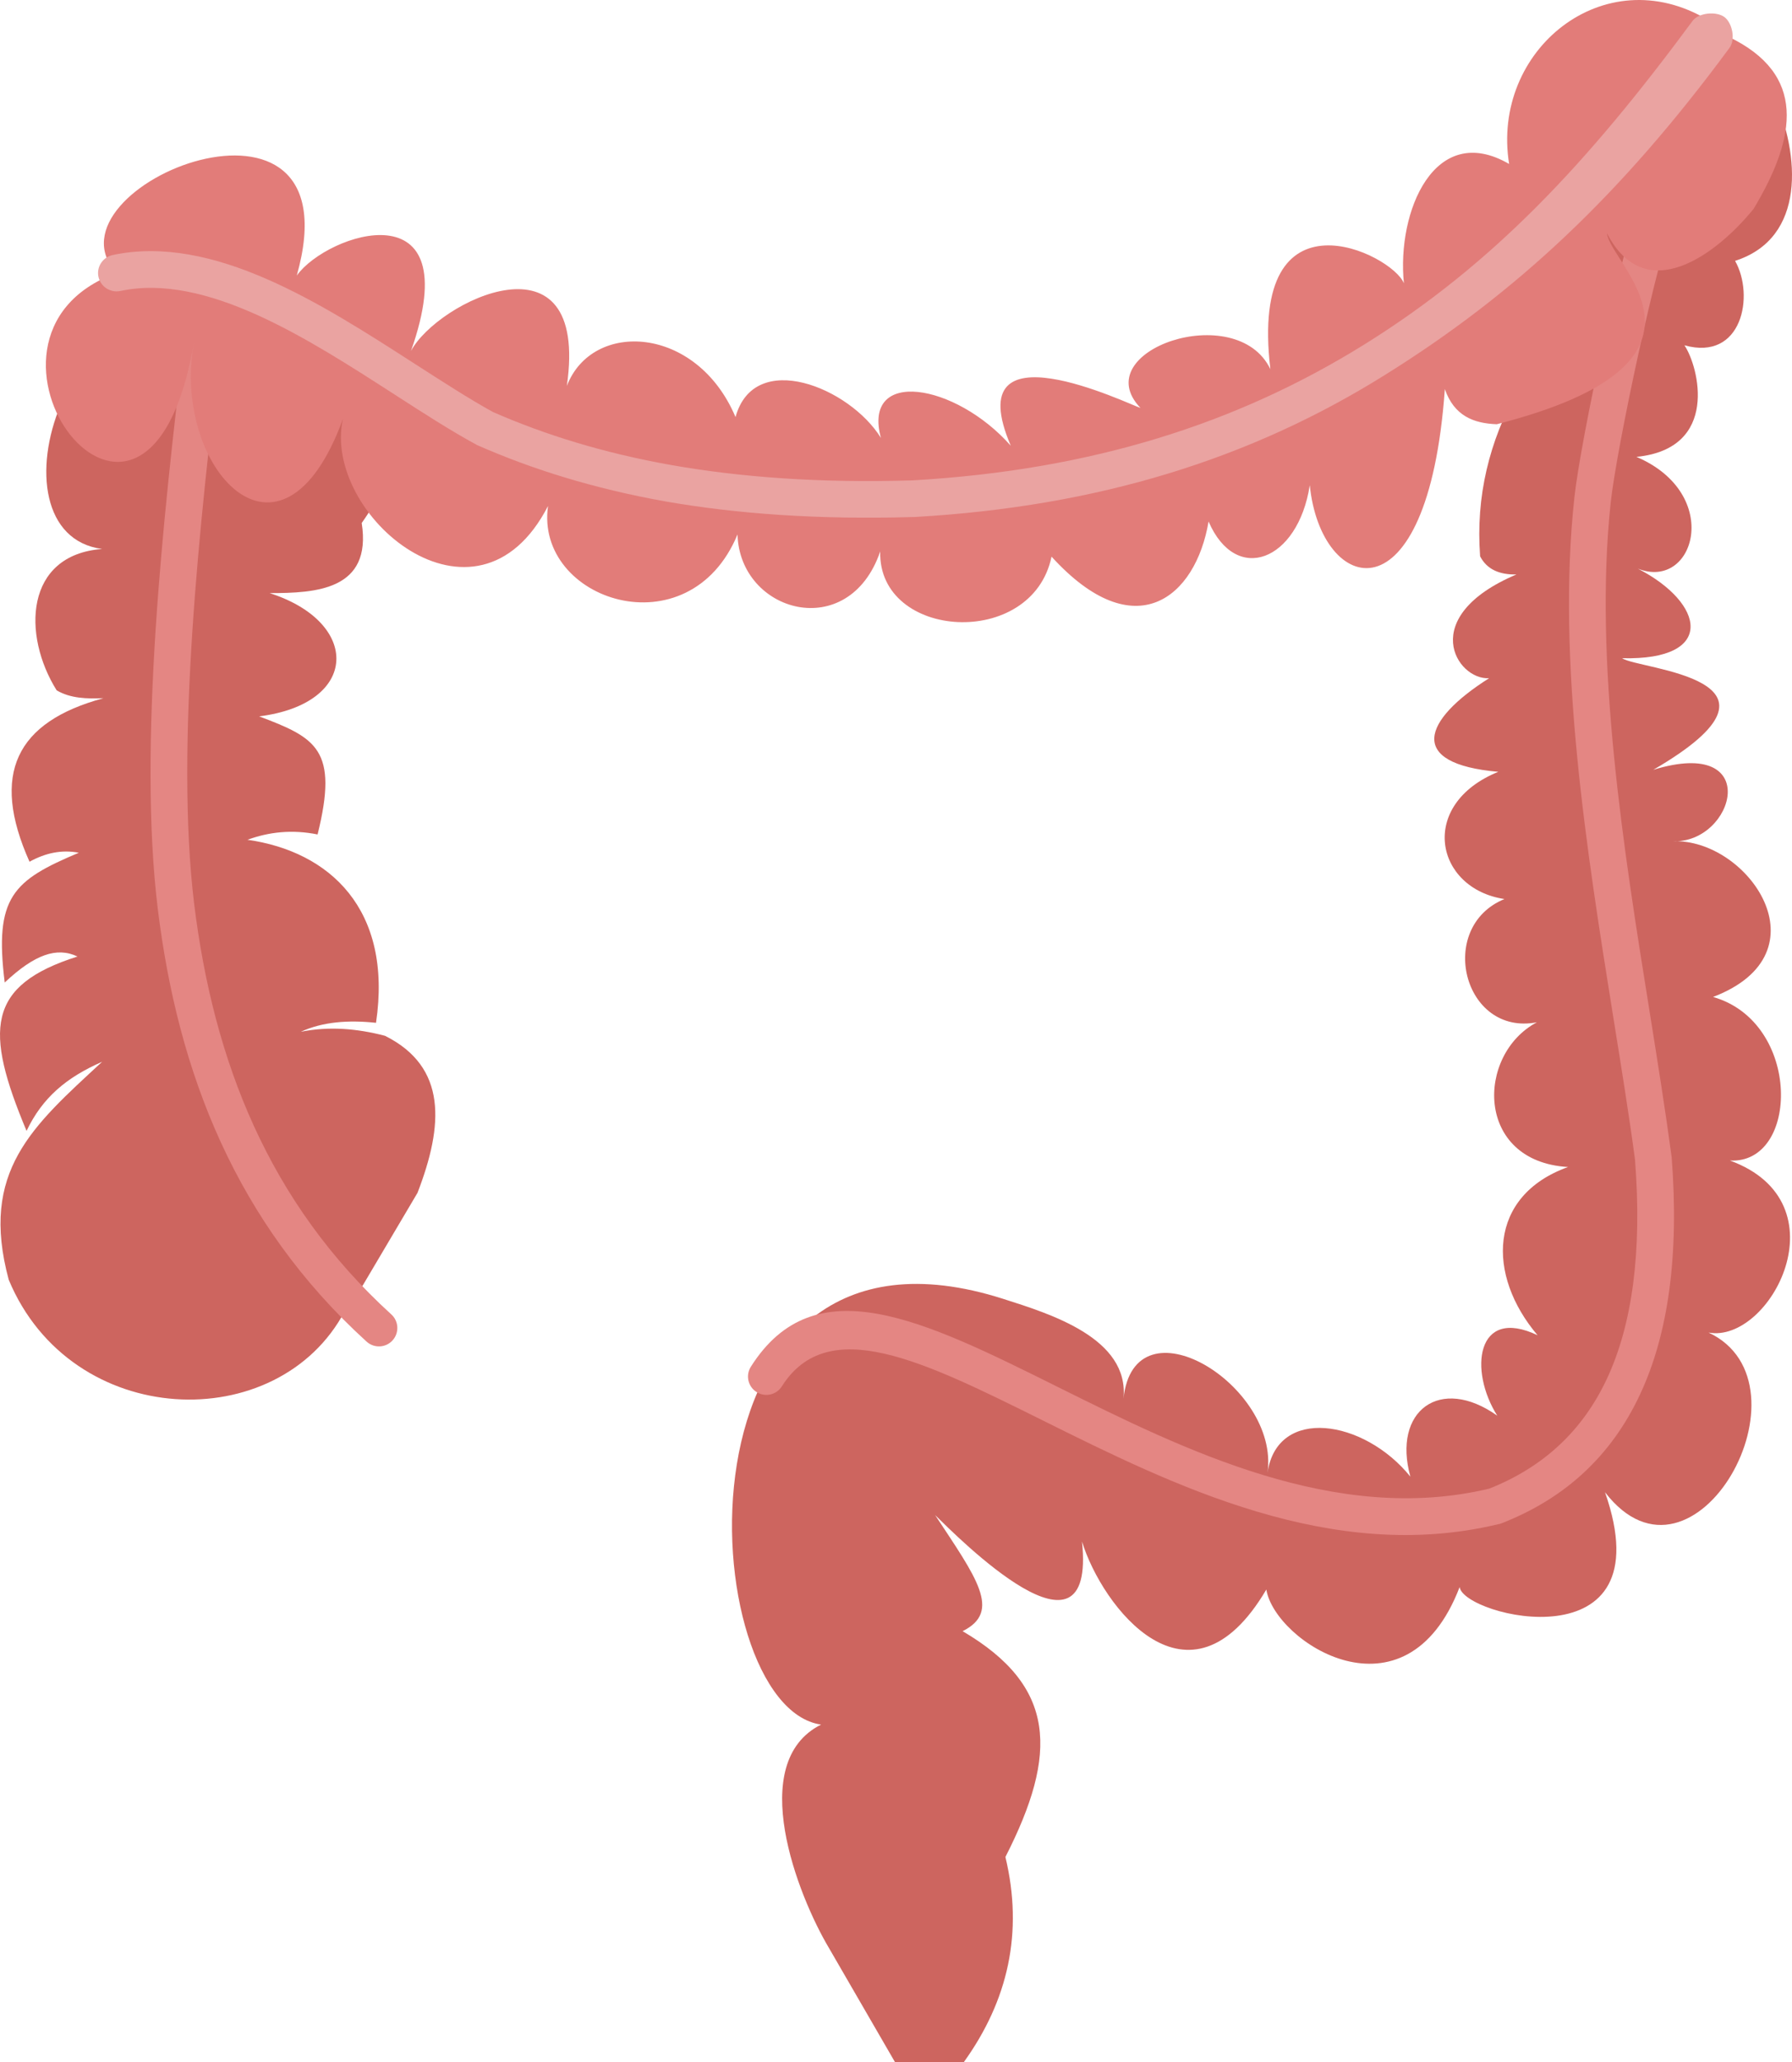 <?xml version="1.0" encoding="utf-8"?>
<!-- Generator: Adobe Illustrator 15.1.0, SVG Export Plug-In . SVG Version: 6.00 Build 0)  -->
<!DOCTYPE svg PUBLIC "-//W3C//DTD SVG 1.1//EN" "http://www.w3.org/Graphics/SVG/1.1/DTD/svg11.dtd">
<svg version="1.1" id="編集モード" xmlns="http://www.w3.org/2000/svg" xmlns:xlink="http://www.w3.org/1999/xlink" x="0px"
	 y="0px" width="203.887px" height="234.574px" viewBox="0 0 203.887 234.574" enable-background="new 0 0 203.887 234.574"
	 xml:space="preserve">
<g>
	<path fill-rule="evenodd" clip-rule="evenodd" fill="#CD655F" d="M39.241,149.117c-7.579,14.36-31.125,13.563-38.247-3.542
		c-3.335-12.353,2.707-17.467,10.626-24.799c-4.053,1.782-6.782,4.056-8.599,7.863c-4.794-11.443-4.584-16.54,5.795-19.836
		c-2.348-1.117-4.869-0.247-8.279,2.956C-0.676,102.021,1.485,100.146,8.968,97c-1.933-0.377-3.789,0.018-5.609,1.022
		c-4.47-9.982-1.532-15.912,8.413-18.602c-1.876,0.076-3.733,0.037-5.324-0.892C2.508,72.24,2.81,63.111,11.62,62.446
		c-6.745-0.889-7.768-9.13-4.716-16.406c5.969,3.202,7.256-10.514,11.649-12.843c2.977,2.859,18.054,15.324,24.382,14.037
		c0.798,4.017,2.613,6.082-1.782,12.256c1.194,7.635-5.21,7.976-10.476,7.976c10.381,3.316,10.251,12.579-1.192,14.02
		c6.479,2.445,9.056,3.75,6.649,13.432c-2.917-0.586-5.551-0.283-7.976,0.606c9.32,1.325,16.538,7.882,14.624,20.82
		c-3.181-0.341-6.082-0.113-8.562,1.022c3.203-0.645,6.403-0.377,9.585,0.456c7.086,3.541,6.668,10.172,3.696,17.864
		c-2.066,3.485-4.131,6.99-6.195,10.476C40.624,147.146,39.922,148.132,39.241,149.117"/>
	<path fill-rule="evenodd" clip-rule="evenodd" fill="#CD655F" d="M201.842,10.937c2.937,6.668,3.674,16.141-4.432,18.736
		c2.235,3.94,0.812,11.442-5.761,9.606c1.627,2.405,4.035,11.744-5.458,12.691c9.89,4.225,6.615,15.288,0.154,12.712
		c7.635,3.92,8.96,10.458-1.782,10.191c1.82,1.307,21.501,2.254,3.542,12.693c12.58-3.866,9.264,8.393,2.217,8.127
		c8.525-0.34,17.677,12.711,4.584,17.711c10.118,2.901,9.813,19.059,1.915,18.604c13.108,4.793,4.584,20.858-2.426,19.57
		c12.428,5.835-1.629,31.315-11.782,18.166c6.913,19.779-16.124,14.135-16.539,10.781c-6.138,15.988-21.029,6.251-21.995,0.285
		c-8.81,14.946-18.718,1.893-20.971-5.456c1.609,15.44-14.153-0.513-16.711-3.014c4.68,7.104,7.619,10.97,3.126,13.205
		c10.667,6.27,10.893,13.886,4.869,25.687c2.065,8.584,0.305,16.331-4.736,23.34h-7.823c-2.502-4.338-5.021-8.677-7.521-12.994
		c-3.542-5.948-9.493-21.104-0.891-25.405c-14.57-2.082-17.903-60.773,20.742-48.421c5.268,1.686,14.38,4.452,13.661,11.367
		c1.212-11.671,17.808-1.535,16.388,8.41c1.099-7.597,10.969-6.098,16.254,0.437c-2.064-7.465,3.37-11.556,9.889-6.933
		c-3.241-5.097-2.426-12.484,4.584-9.151c-5.797-6.821-5.663-15.858,3.465-19.134c-10.607-0.625-10.457-12.806-3.542-16.463
		c-8.393,1.611-11.462-10.835-3.694-14.019c-7.901-1.192-9.888-10.741-0.699-14.472c-10.44-0.91-8.622-5.854-1.045-10.647
		c-3.694,0.228-8.276-6.973,3.109-11.802c-1.876,0.037-3.336-0.531-4.131-2.064c-0.509-6.821,1.042-13.091,4.283-18.906
		c3.105-3.393,6.194-6.802,9.299-10.193c-0.682-3.503-1.381-6.991-2.064-10.477c3.887-0.985,7.769-1.97,11.672-2.956
		C195.002,17.472,198.432,14.194,201.842,10.937"/>
	<path fill="#E48683" d="M186.799,22.416c0.435-1.061,1.649-1.59,2.728-1.155c1.062,0.436,1.592,1.648,1.157,2.728
		c-2.141,5.228-6.763,27.017-7.426,33.189c-1.933,18.151,1.459,39.406,4.452,58.047c0.911,5.701,1.782,11.16,2.464,16.256v0.094
		h0.018c0.87,11.234-0.379,20.174-3.6,27.053c-3.296,7.046-8.601,11.857-15.741,14.643c-0.134,0.059-0.266,0.095-0.418,0.115
		c-18.924,4.526-36.922-4.415-51.889-11.86c-13.544-6.726-24.342-12.105-29.59-3.828c-0.607,0.967-1.894,1.271-2.878,0.644
		c-0.968-0.605-1.269-1.894-0.646-2.879c7.256-11.462,19.552-5.343,34.972,2.329c14.32,7.125,31.598,15.707,49.045,11.538
		c6.063-2.406,10.573-6.499,13.377-12.484c2.898-6.195,4.015-14.457,3.201-24.931c-0.661-4.983-1.536-10.382-2.443-16.029
		c-3.033-18.963-6.499-40.597-4.452-59.314C179.827,50.096,184.545,27.966,186.799,22.416"/>
	<path fill="#E48683" d="M20.922,39.031c0.151-1.156,1.173-1.97,2.33-1.837c1.136,0.132,1.97,1.174,1.838,2.312
		c-2.349,19.608-5.19,45.314-2.995,63.35c2.199,17.79,8.433,33.929,22.432,46.661c0.854,0.777,0.908,2.103,0.132,2.957
		c-0.778,0.852-2.101,0.909-2.954,0.132c-14.835-13.508-21.464-30.539-23.757-49.255C15.693,84.876,18.553,58.885,20.922,39.031"/>
	<path fill-rule="evenodd" clip-rule="evenodd" fill="#E27C79" d="M13.249,31.056c-8.979-9.85,27.51-24.514,20.519,0.283
		c3.447-4.811,19.607-10.208,12.995,8.583c2.954-5.607,20.347-14.247,17.731,3.98c2.88-7.521,14.777-6.916,19.191,3.541
		c2.141-7.786,12.997-3.371,16.541,2.369c-2.143-7.977,8.466-6.252,14.776,0.89c-6.101-14.247,13.526-4.659,14.755-4.3
		c-6.232-6.517,10.933-12.409,14.779-4.415c-2.5-21.18,13.943-13.07,15.194-9.755c-0.833-8.183,3.504-18.489,11.972-13.581
		C169.616,5.688,182.535-4.769,194.301,2.26c-1.856,0.719-2.957,2.065-3.333,3.978c1.894-1.307,3.788-2.652,5.682-2.065
		c8.904,4.263,7.786,11.367,2.878,19.57c-4.185,5.172-12.293,11.291-16.689,2.803c0.341,3.562,15.268,14.587-12.542,21.71
		c-2.634-0.095-4.849-0.947-5.909-3.998c-1.914,26.938-14.115,23.377-15.366,10.933c-1.343,8.655-8.393,11.365-11.516,4.13
		c-1.459,8.655-8.375,14.415-17.866,3.996c-2.198,10.589-19.759,9.454-19.493-0.587c-3.583,10.458-15.989,6.97-16.236-1.933
		c-5.532,13.337-23.093,7.521-21.56-3.239c-8.184,15.895-25.745,1.003-23.338-9.89c-7.029,19.229-19.455,5.514-16.974-8.562
		C16.621,70.29-6.926,38.406,13.249,31.056"/>
	<path fill="#EAA3A1" d="M13.684,33.101c-1.137,0.228-2.235-0.493-2.481-1.609c-0.245-1.137,0.493-2.238,1.612-2.481
		c11.423-2.426,23.755,5.53,34.4,12.389c3.185,2.044,6.198,3.998,8.886,5.474c5.855,2.558,12.485,4.642,20.271,6.025
		c7.861,1.384,16.881,2.066,27.451,1.743c20.309-1.156,36.922-6.44,51.435-15.477c14.55-9.056,25.31-20.517,37.321-36.792
		c0.682-0.928,2.692-1.116,3.618-0.435c0.928,0.701,1.269,2.596,0.567,3.523c-12.295,16.671-24.268,27.905-39.31,37.265
		c-15.079,9.396-32.337,14.889-53.402,16.083h-0.058c-10.93,0.322-20.231-0.361-28.341-1.782
		c-8.144-1.459-15.118-3.656-21.293-6.365c-0.058-0.019-0.094-0.039-0.152-0.076c-2.935-1.59-6.005-3.579-9.245-5.665
		C34.978,38.48,23.421,31.018,13.684,33.101"/>
</g>
</svg>
